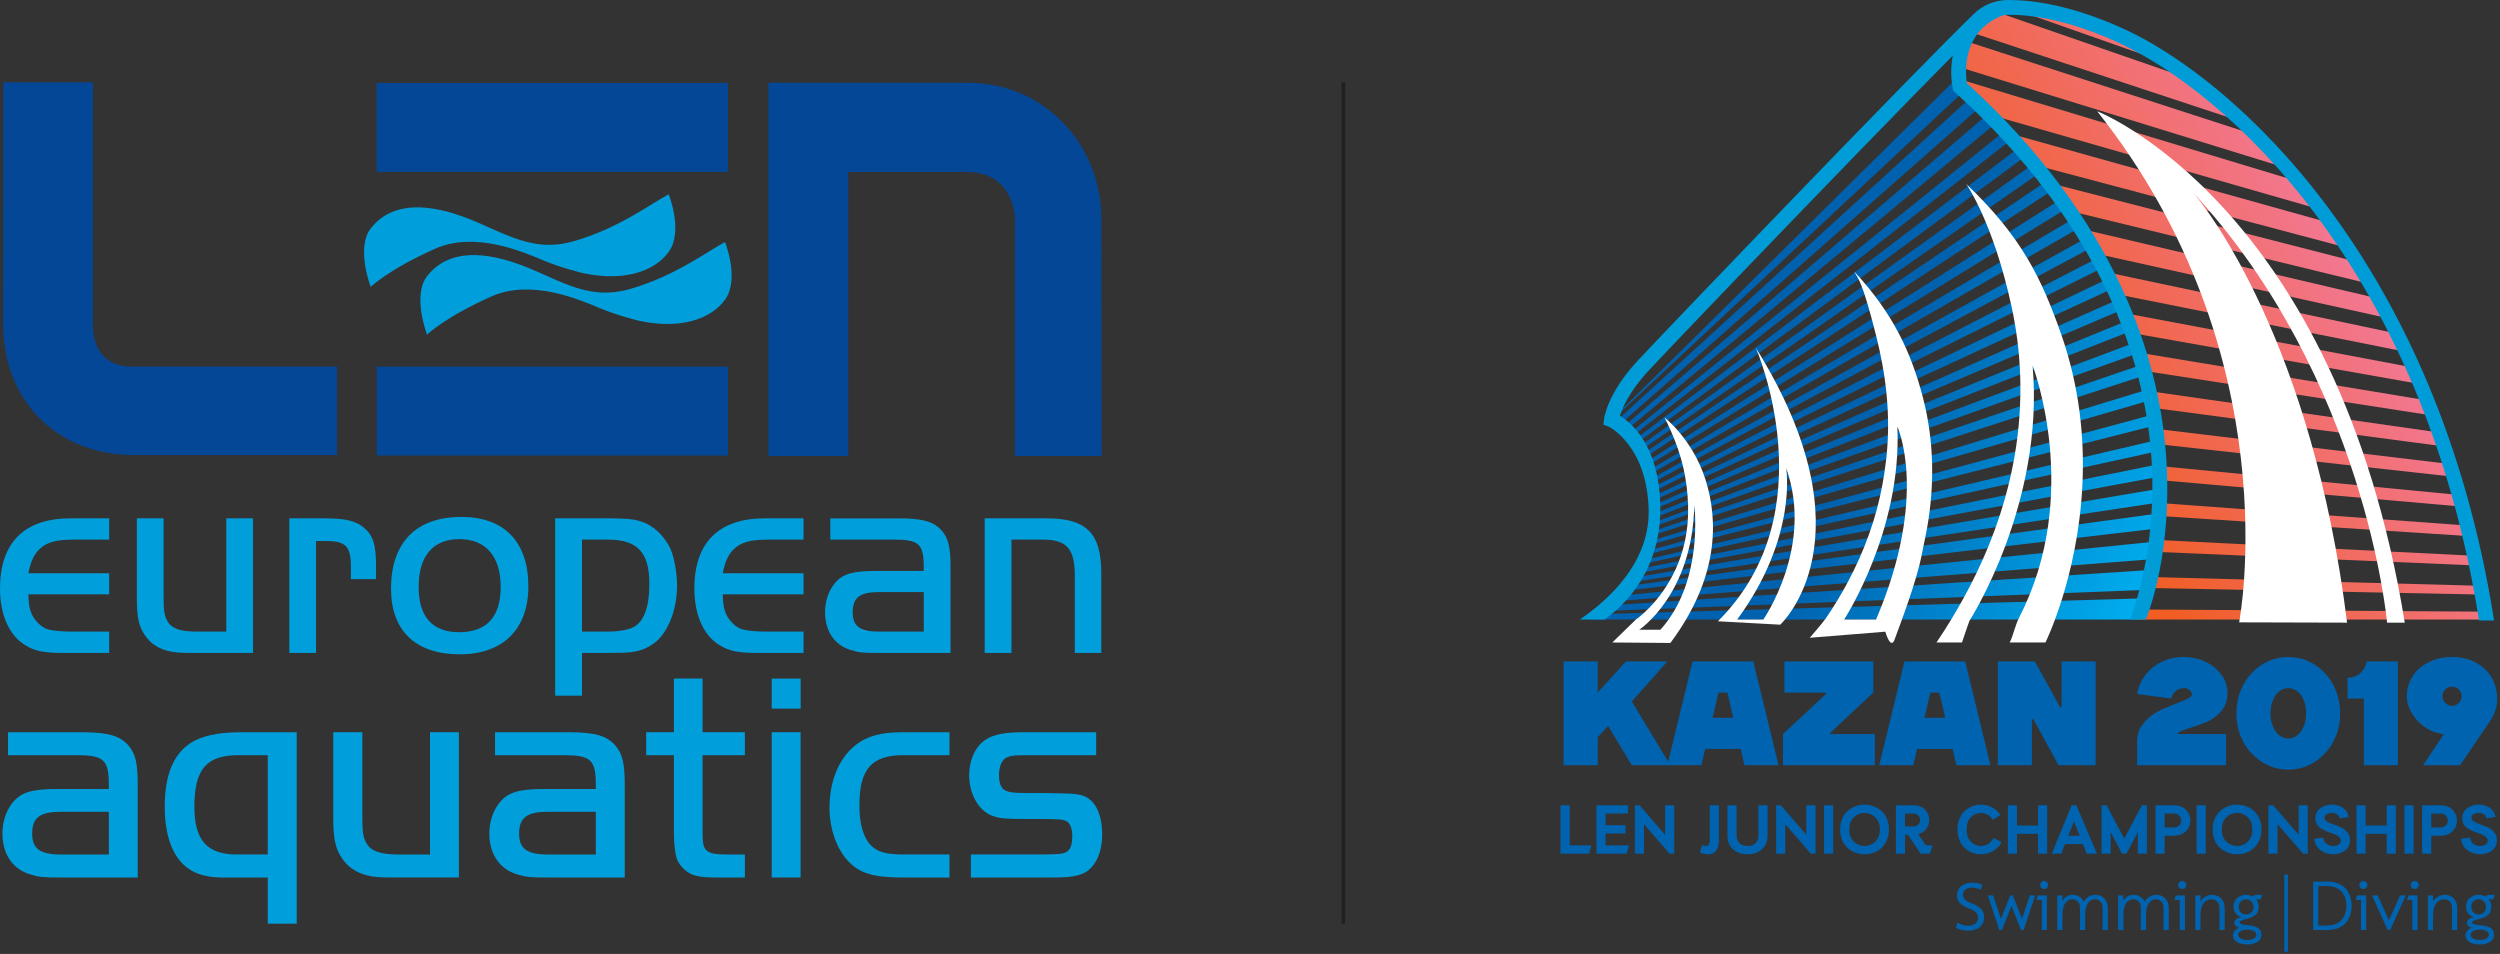 <?xml version="1.0" encoding="UTF-8"?> <svg xmlns="http://www.w3.org/2000/svg" width="684" height="261" viewBox="0 0 684 261" fill="none"><rect x="0" y="0" width="684" height="261" fill="#333333" stroke="none"/> <path d="M584.9 169.51H680.22C680.173 169.114 680.084 168.382 679.94 167.348L585.706 166.758C585.448 167.665 585.178 168.584 584.9 169.51Z" fill="url(#paint0_linear)"></path> <path d="M587.284 160.862L679.225 162.676C679.102 161.926 678.966 161.128 678.816 160.277L588 157.861C587.774 158.849 587.536 159.85 587.284 160.862Z" fill="url(#paint1_linear)"></path> <path d="M589.393 150.972L677.769 154.725C677.598 153.872 677.418 152.99 677.225 152.078L589.921 147.713C589.762 148.786 589.586 149.873 589.393 150.972" fill="url(#paint2_linear)"></path> <path d="M590.697 141.165L676.04 146.724C675.82 145.776 675.589 144.806 675.349 143.816L590.948 137.628C590.885 138.793 590.801 139.974 590.697 141.165" fill="url(#paint3_linear)"></path> <path d="M591.082 131.374L674.04 138.651C673.764 137.607 673.477 136.543 673.178 135.465L590.965 127.529C591.03 128.802 591.069 130.085 591.082 131.374" fill="url(#paint4_linear)"></path> <path d="M590.474 121.53L671.752 130.487C671.412 129.341 671.06 128.182 670.693 127.007L589.916 117.339C590.13 118.735 590.317 120.13 590.474 121.53Z" fill="url(#paint5_linear)"></path> <path d="M588.868 111.566L669.152 122.211C668.734 120.957 668.304 119.693 667.857 118.414L587.832 106.991C588.208 108.526 588.553 110.049 588.868 111.566" fill="url(#paint6_linear)"></path> <path d="M586.357 101.429L666.196 113.797C665.688 112.426 665.161 111.042 664.618 109.653L584.866 96.437C585.393 98.122 585.89 99.785 586.357 101.429" fill="url(#paint7_linear)"></path> <path d="M583.128 91.092L662.83 105.209C662.208 103.708 661.565 102.197 660.901 100.684L581.249 85.661C581.904 87.506 582.529 89.313 583.128 91.092Z" fill="url(#paint8_linear)"></path> <path d="M579.362 80.541L658.97 96.405C658.206 94.757 657.414 93.099 656.597 91.447L576.713 74.559C577.674 76.535 578.561 78.529 579.362 80.541Z" fill="url(#paint9_linear)"></path> <path d="M574.1 69.534L654.504 87.33C653.552 85.506 652.566 83.686 651.545 81.87L570.076 62.794C571.481 64.994 572.832 67.247 574.1 69.534" fill="url(#paint10_linear)"></path> <path d="M566.754 57.83L649.25 77.898C648.042 75.865 646.788 73.843 645.489 71.837L561.057 50.154C562.982 52.605 564.897 55.169 566.754 57.83Z" fill="url(#paint11_linear)"></path> <path d="M557.04 45.215L642.92 67.985C641.336 65.677 639.685 63.395 637.969 61.149L549.132 36.33C551.616 38.971 554.3 41.954 557.04 45.215Z" fill="url(#paint12_linear)"></path> <path d="M536.261 23.765C536.261 23.765 539.505 26.56 544.3 31.35L635 57.373C632.8 54.63 630.634 52.028 628.52 49.57L535.893 21.609C535.966 22.325 536.085 23.046 536.261 23.765" fill="url(#paint13_linear)"></path> <path d="M535.862 18.3L625.301 45.902C622.374 42.626 619.534 39.617 616.798 36.861L537.516 11.149C536.849 12.905 536.077 15.462 535.862 18.3Z" fill="url(#paint14_linear)"></path> <path d="M538.644 8.632L613.089 33.216C608.448 28.767 604.125 25.053 600.174 21.959L545.853 3.128C543 4.117 540.478 5.848 538.644 8.632" fill="url(#paint15_linear)"></path> <path d="M550.117 2.186L594.656 17.852C581.418 8.53 573.569 6.87 573.569 6.87C573.569 6.87 563.128 2.018 553.185 2.018C552.153 2.018 551.126 2.07 550.117 2.186" fill="url(#paint16_linear)"></path> <path d="M440.876 114.857C440.876 114.857 440.94 114.887 441.058 114.954L537.97 24.351C536.04 22.677 534.917 21.823 534.917 21.823L440.876 114.857Z" fill="url(#paint17_linear)"></path> <path d="M441.893 115.466C442.216 115.68 442.601 115.954 443.032 116.293L542.573 28.552C541.594 27.617 540.69 26.778 539.87 26.036L441.893 115.466Z" fill="url(#paint18_linear)"></path> <path d="M443.864 116.987C444.16 117.247 444.469 117.535 444.786 117.85L546.981 32.942C546.168 32.098 545.381 31.302 544.626 30.553L443.864 116.987Z" fill="url(#paint19_linear)"></path> <path d="M445.612 118.714C445.856 118.985 446.101 119.27 446.348 119.572L551.205 37.488C550.514 36.717 549.836 35.973 549.172 35.257L445.612 118.714Z" fill="url(#paint20_linear)"></path> <path d="M447.037 120.458C447.254 120.753 447.47 121.06 447.684 121.381L555.136 42.042C554.48 41.254 553.829 40.487 553.188 39.745L447.037 120.458Z" fill="url(#paint21_linear)"></path> <path d="M448.281 122.321C448.47 122.634 448.656 122.96 448.838 123.297L558.884 46.703C558.26 45.9 557.638 45.113 557.022 44.346L448.281 122.321Z" fill="url(#paint22_linear)"></path> <path d="M449.342 124.278C449.502 124.609 449.66 124.949 449.812 125.3L562.441 51.459C561.848 50.636 561.258 49.834 560.668 49.045L449.342 124.278Z" fill="url(#paint23_linear)"></path> <path d="M450.282 126.464C450.413 126.809 450.54 127.165 450.66 127.53L566.05 56.664C565.49 55.821 564.929 54.996 564.366 54.182L450.282 126.464Z" fill="url(#paint24_linear)"></path> <path d="M451.03 128.742C451.132 129.101 451.228 129.469 451.318 129.844L569.47 62.016C568.942 61.153 568.413 60.305 567.88 59.469L451.03 128.742Z" fill="url(#paint25_linear)"></path> <path d="M451.589 131.089C451.661 131.458 451.729 131.836 451.789 132.22L572.685 67.497C572.19 66.616 571.692 65.746 571.19 64.888L451.589 131.089Z" fill="url(#paint26_linear)"></path> <path d="M451.964 133.474C452.009 133.85 452.048 134.231 452.082 134.622L575.665 73.071C575.206 72.171 574.741 71.279 574.273 70.402L451.964 133.474Z" fill="url(#paint27_linear)"></path> <path d="M452.169 135.896C452.188 136.276 452.202 136.662 452.21 137.054L578.429 78.774C578.006 77.854 577.578 76.948 577.144 76.049L452.169 135.896Z" fill="url(#paint28_linear)"></path> <path d="M452.216 138.336C452.212 138.726 452.202 139.112 452.188 139.496L580.96 84.59C580.576 83.654 580.185 82.73 579.786 81.813L452.216 138.336Z" fill="url(#paint29_linear)"></path> <path d="M452.121 140.766C452.094 141.156 452.062 141.542 452.025 141.924L583.242 90.493C582.897 89.541 582.544 88.597 582.184 87.665L452.121 140.766Z" fill="url(#paint30_linear)"></path> <path d="M451.881 143.197C451.832 143.586 451.776 143.97 451.716 144.35L585.278 96.51C584.98 95.558 584.668 94.6 584.342 93.635L451.881 143.197Z" fill="url(#paint31_linear)"></path> <path d="M451.49 145.618C451.416 146.004 451.336 146.386 451.25 146.764L587.04 102.626C586.786 101.661 586.518 100.688 586.237 99.708L451.49 145.618Z" fill="url(#paint32_linear)"></path> <path d="M450.884 148.244C450.78 148.628 450.672 149.005 450.557 149.378L588.55 109.44L587.728 106.528L450.884 148.244Z" fill="url(#paint33_linear)"></path> <path d="M450.073 150.855C449.94 151.233 449.802 151.606 449.66 151.973L589.524 116.427L588.798 113.489L450.073 150.855Z" fill="url(#paint34_linear)"></path> <path d="M449.053 153.434C448.89 153.806 448.722 154.17 448.549 154.53L590.498 123.416L589.869 120.453L449.053 153.434Z" fill="url(#paint35_linear)"></path> <path d="M447.909 155.796C447.694 156.2 447.474 156.596 447.25 156.985L590.469 130.465L589.9 127.152L447.909 155.796Z" fill="url(#paint36_linear)"></path> <path d="M446.566 158.115C446.294 158.55 446.016 158.973 445.732 159.385L590.44 137.514L589.928 133.853L446.566 158.115Z" fill="url(#paint37_linear)"></path> <path d="M445.025 160.376C444.688 160.834 444.342 161.278 443.994 161.709L590.41 144.566L589.958 140.552L445.025 160.376Z" fill="url(#paint38_linear)"></path> <path d="M442.858 163.046C442.401 163.56 441.94 164.05 441.476 164.52L589.146 152.962L588.844 148.266L442.858 163.046Z" fill="url(#paint39_linear)"></path> <path d="M440.352 165.607C439.75 166.167 439.149 166.691 438.556 167.177L587.693 161.366C587.749 161.161 587.806 160.951 587.862 160.738L587.729 155.982L440.352 165.607Z" fill="url(#paint40_linear)"></path> <path d="M437.485 168.022C436.758 168.574 436.05 169.07 435.373 169.51H584.9C584.9 169.51 585.64 167.926 586.614 164.956V163.698L437.485 168.022Z" fill="url(#paint41_linear)"></path> <path d="M437.135 201.656V209.36H427.81V180.977H437.135V189.492L444.839 180.977H456.192L446.462 191.925L457.003 209.36H446.462L439.974 198.616L437.135 201.656Z" fill="#0063AF"></path> <path d="M470.179 189.492L468.557 196.385H474.234L472.611 189.492H470.179ZM477.274 209.36L476.262 204.901H466.53L465.515 209.36H456.19L463.083 180.977H479.707L486.599 209.36H477.274Z" fill="#0063AF"></path> <path d="M499.573 189.897V189.492H488.219V180.978H512.547V189.492L500.789 200.48V200.845H512.953V209.361H487.814V200.845L499.573 189.897Z" fill="#0063AF"></path> <path d="M528.156 189.492L526.533 196.385H532.211L530.588 189.492H528.156ZM535.251 209.36L534.239 204.901H524.507L523.492 209.36H514.167L521.06 180.977H537.684L544.576 209.36H535.251Z" fill="#0063AF"></path> <path d="M564.037 180.977H573.363V209.36H563.227L556.333 196.789H555.927V209.36H546.601V180.977H556.737L563.672 193.547H564.037V180.977Z" fill="#0063AF"></path> <path d="M609.04 209.36H584.711V202.874C584.711 201.251 585.075 199.872 585.845 198.736C586.576 197.602 587.509 196.628 588.604 195.818C589.699 195.006 590.915 194.318 592.212 193.79C593.511 193.263 594.727 192.776 595.821 192.331C596.916 191.926 597.848 191.519 598.619 191.155C599.348 190.79 599.713 190.384 599.713 189.896C599.713 189.735 599.673 189.572 599.552 189.371C599.429 189.167 599.268 189.004 599.065 188.843C598.861 188.68 598.66 188.559 598.416 188.438C598.173 188.316 597.929 188.276 597.685 188.276C596.673 188.276 595.861 188.559 595.253 189.087C594.645 189.614 594.239 190.303 594.037 191.114L584.711 189.896C584.913 188.559 585.359 187.303 586.049 186.086C586.737 184.87 587.629 183.775 588.725 182.842C589.82 181.91 591.076 181.179 592.536 180.611C593.956 180.044 595.537 179.76 597.281 179.76C599.105 179.76 600.768 180.044 602.268 180.571C603.768 181.139 605.025 181.87 606.12 182.802C607.175 183.734 607.985 184.748 608.593 185.924C609.161 187.1 609.445 188.276 609.445 189.492C609.445 191.074 609.161 192.371 608.553 193.386C607.945 194.439 607.175 195.331 606.241 196.02C605.309 196.75 604.255 197.318 603.16 197.764C602.065 198.21 600.971 198.575 599.957 198.899C598.944 199.223 598.011 199.507 597.24 199.791C596.469 200.075 595.943 200.44 595.659 200.844H609.04V209.36Z" fill="#0063AF"></path> <path d="M621.647 198.128C621.931 198.98 622.295 199.711 622.741 200.276C623.187 200.886 623.675 201.331 624.283 201.615C624.849 201.899 625.457 202.062 626.065 202.062C626.675 202.062 627.243 201.899 627.851 201.615C628.459 201.331 628.987 200.886 629.432 200.276C629.879 199.711 630.243 198.98 630.527 198.128C630.811 197.276 630.932 196.264 630.932 195.168C630.932 194.074 630.811 193.059 630.527 192.21C630.243 191.358 629.879 190.627 629.432 190.019C628.987 189.451 628.459 189.004 627.851 188.72C627.243 188.436 626.675 188.275 626.065 188.275C625.457 188.275 624.849 188.436 624.283 188.72C623.675 189.004 623.187 189.451 622.741 190.019C622.295 190.627 621.931 191.358 621.647 192.21C621.363 193.059 621.201 194.074 621.201 195.168C621.201 196.264 621.363 197.276 621.647 198.128ZM639.123 201.331C638.352 203.238 637.34 204.859 636.041 206.198C634.744 207.576 633.243 208.63 631.54 209.44C629.796 210.212 627.972 210.576 626.065 210.576C624.161 210.576 622.337 210.212 620.633 209.44C618.891 208.63 617.389 207.576 616.092 206.198C614.793 204.859 613.781 203.238 613.009 201.331C612.239 199.467 611.875 197.399 611.875 195.168C611.875 192.938 612.239 190.911 613.009 189.004C613.781 187.1 614.793 185.478 616.092 184.099C617.389 182.762 618.891 181.666 620.633 180.895C622.337 180.126 624.161 179.76 626.065 179.76C627.972 179.76 629.796 180.126 631.54 180.895C633.243 181.666 634.744 182.762 636.041 184.099C637.34 185.478 638.352 187.1 639.123 189.004C639.893 190.911 640.259 192.938 640.259 195.168C640.259 197.399 639.893 199.467 639.123 201.331Z" fill="#0063AF"></path> <path d="M656.069 209.36H646.742V191.114H642.282V185.438C643.702 185.438 644.918 184.991 645.85 184.099C646.782 183.247 647.35 182.194 647.553 180.978H656.069V209.36Z" fill="#0063AF"></path> <path d="M669.041 192.33C669.569 192.858 670.177 193.141 670.865 193.141C671.556 193.141 672.204 192.858 672.732 192.33C673.259 191.802 673.501 191.194 673.501 190.506C673.501 189.815 673.259 189.167 672.732 188.639C672.204 188.113 671.556 187.869 670.865 187.869C670.177 187.869 669.569 188.113 669.041 188.639C668.513 189.167 668.231 189.815 668.231 190.506C668.231 191.194 668.513 191.802 669.041 192.33ZM668.636 200.845C667.297 200.723 666.041 200.358 664.824 199.75C663.608 199.142 662.553 198.371 661.621 197.399C660.688 196.466 659.917 195.37 659.349 194.194C658.783 193.019 658.499 191.762 658.499 190.506C658.499 189.046 658.783 187.667 659.392 186.329C659.959 185.031 660.769 183.897 661.864 182.922C662.959 181.95 664.256 181.179 665.797 180.611C667.297 180.043 669.001 179.759 670.865 179.759C672.732 179.759 674.435 180.043 675.975 180.611C677.475 181.219 678.773 182.03 679.868 183.045C680.961 184.058 681.773 185.274 682.381 186.693C682.949 188.113 683.233 189.654 683.233 191.315C683.233 192.086 683.152 192.817 682.989 193.466C682.828 194.154 682.625 194.722 682.421 195.209C682.18 195.777 681.896 196.303 681.612 196.79L673.096 209.359H662.959L668.636 200.845Z" fill="#0063AF"></path> <path d="M657.945 170.357C639.384 55.979 573.782 30.433 573.782 30.433C626.86 97.269 612.628 170.273 612.628 170.273L642.158 170.357C632.704 94.071 603.949 57.068 599.88 52.533C599.726 52.368 599.578 52.201 599.424 52.036C599.424 52.036 599.585 52.205 599.88 52.533C647.152 103.512 653.102 170.357 653.102 170.357H657.945Z" fill="white"></path> <path d="M563.842 91.167C558.605 76.351 553.174 64.776 537.965 50.339C537.965 50.339 545.35 60.737 550.377 83.94C552.89 95.541 553.873 109.415 551.166 124.931C549.193 136.247 545.257 148.437 538.519 161.257C536.574 164.959 534.395 168.715 531.963 172.515C531.267 173.601 530.553 174.691 529.817 175.783H536.802C537.825 172.639 538.839 169.853 538.839 169.853C538.839 169.853 559.465 137.885 556.113 99.988C556.113 99.988 569.777 135.223 552.503 168.823C551.254 171.255 550.806 174.013 549.847 175.783H559.637C559.637 175.783 568.487 157.931 569.734 132.859C570.357 120.323 569.078 105.983 563.842 91.167Z" fill="white"></path> <path d="M513.286 169.51H504.551C504.551 169.51 520.414 145.305 519.118 116.746C519.118 116.746 527.853 135.394 513.286 169.51ZM526.186 109.066C523.011 96.701 518.03 85.765 507.306 74.282C508.313 76.231 509.398 76.361 513.274 91.706C515.901 102.101 517.483 113.534 516.035 125.915C515.778 128.111 515.447 130.322 515.038 132.553C513.391 141.538 510.241 150.525 505.475 159.422C503.71 162.714 501.749 165.947 499.599 169.106C498.387 170.815 495.142 174.494 495.142 174.494L515.821 172.831C515.821 172.831 517.279 177.926 518.345 175.01C519.763 171.121 524.422 159.071 525.826 151.566C526.305 149.015 526.927 146.421 527.379 143.727C529.197 132.89 529.269 121.073 526.186 109.066Z" fill="white"></path> <path d="M482.435 169.51H475.292C491.919 146.866 488.696 128.09 488.696 128.09C496.397 149.574 482.435 169.51 482.435 169.51ZM480.383 95.154C480.383 95.154 500.172 140.09 470.009 169.981L487.071 170.913C487.071 170.913 512.897 147.349 480.383 95.154" fill="white"></path> <path d="M429.453 231.291H435.432L434.769 233.562H426.956V220.318H429.453V231.291Z" fill="#0063AF"></path> <path d="M439.295 225.767H444.745V228.037H439.295V231.292H445.71L445.029 233.562H436.798V220.317H445.407V222.588H439.295V225.767Z" fill="#0063AF"></path> <path d="M448.589 220.317L455.571 228.397V220.317H458.068V233.562H456.783L449.8 225.483V233.562H447.303V220.317H448.589Z" fill="#0063AF"></path> <path d="M470.28 220.317V229.892C470.28 232.452 469.29 233.733 467.309 233.733C466.602 233.733 465.87 233.568 465.114 233.24L465.644 231.234C466.048 231.386 466.388 231.461 466.666 231.461C467.41 231.461 467.782 230.938 467.782 229.892V220.317H470.28Z" fill="#0063AF"></path> <path d="M483.603 228.548C483.603 230.2 483.088 231.477 482.061 232.38C481.032 233.281 479.717 233.733 478.116 233.733C476.515 233.733 475.199 233.281 474.171 232.38C473.143 231.477 472.629 230.2 472.629 228.548V220.317H475.127V228.529C475.127 229.474 475.395 230.2 475.931 230.705C476.465 231.209 477.195 231.462 478.116 231.462C479.036 231.462 479.765 231.209 480.3 230.705C480.837 230.2 481.105 229.474 481.105 228.529V220.317H483.603V228.548Z" fill="#0063AF"></path> <path d="M487.24 220.317L494.222 228.397V220.317H496.719V233.562H495.434L488.451 225.483V233.562H485.954V220.317H487.24Z" fill="#0063AF"></path> <path d="M501.569 233.562H499.072V220.317H501.569V233.562Z" fill="#0063AF"></path> <path d="M507.208 230.27C508.041 231.065 509.019 231.462 510.141 231.462C511.264 231.462 512.241 231.065 513.073 230.27C513.905 229.474 514.323 228.365 514.323 226.94C514.323 225.514 513.905 224.405 513.073 223.61C512.241 222.814 511.264 222.417 510.141 222.417C509.019 222.417 508.041 222.814 507.208 223.61C506.376 224.405 505.959 225.514 505.959 226.94C505.959 228.365 506.376 229.474 507.208 230.27ZM515.827 230.696C515.165 231.748 514.339 232.518 513.348 233.004C512.357 233.489 511.289 233.733 510.141 233.733C509.284 233.733 508.463 233.586 507.681 233.298C506.9 233.008 506.189 232.59 505.553 232.048C504.916 231.506 504.408 230.794 504.029 229.909C503.651 229.026 503.461 228.037 503.461 226.94C503.461 225.854 503.651 224.87 504.029 223.988C504.408 223.105 504.916 222.389 505.553 221.841C506.189 221.292 506.9 220.872 507.681 220.582C508.463 220.293 509.284 220.146 510.141 220.146C510.987 220.146 511.803 220.293 512.592 220.582C513.38 220.872 514.092 221.292 514.731 221.841C515.367 222.389 515.875 223.105 516.252 223.988C516.631 224.87 516.82 225.854 516.82 226.94C516.82 228.39 516.489 229.642 515.827 230.696Z" fill="#0063AF"></path> <path d="M521.215 226.107H523.465C524.06 226.107 524.52 225.93 524.848 225.578C525.176 225.225 525.34 224.814 525.34 224.347C525.34 223.881 525.176 223.47 524.848 223.118C524.52 222.763 524.06 222.587 523.465 222.587H521.215V226.107ZM525.472 233.562L522.028 228.377H521.215V233.562H518.717V220.317H523.448C524.835 220.317 525.913 220.718 526.684 221.519C527.453 222.319 527.837 223.262 527.837 224.347C527.837 225.23 527.576 226.034 527.052 226.759C526.528 227.485 525.788 227.969 524.829 228.207L526.929 231.291H528.707L528.045 233.562H525.472Z" fill="#0063AF"></path> <path d="M547.634 230.364C547.092 231.448 546.31 232.281 545.287 232.861C544.267 233.443 543.168 233.732 541.995 233.732C541.175 233.732 540.384 233.587 539.62 233.297C538.858 233.007 538.174 232.588 537.567 232.039C536.963 231.491 536.478 230.775 536.111 229.892C535.746 229.008 535.562 228.024 535.562 226.94C535.562 225.855 535.746 224.871 536.111 223.988C536.478 223.105 536.963 222.389 537.567 221.84C538.174 221.291 538.858 220.872 539.62 220.583C540.384 220.292 541.175 220.147 541.995 220.147C543.067 220.147 544.08 220.392 545.032 220.885C545.984 221.377 546.751 222.083 547.331 223.004L545.212 224.347C544.859 223.717 544.395 223.237 543.822 222.909C543.247 222.581 542.632 222.417 541.976 222.417C540.918 222.417 539.999 222.815 539.223 223.611C538.447 224.404 538.059 225.513 538.059 226.94C538.059 228.365 538.447 229.475 539.223 230.271C539.999 231.064 540.918 231.461 541.976 231.461C542.695 231.461 543.36 231.273 543.972 230.893C544.584 230.515 545.054 229.967 545.383 229.248L547.634 230.364Z" fill="#0063AF"></path> <path d="M551.839 225.862H557.61V220.318H560.107V233.562H557.61V228.132H551.839V233.562H549.342V220.318H551.839V225.862Z" fill="#0063AF"></path> <path d="M565.884 228.681H569.006L567.436 224.707L565.884 228.681ZM569.876 230.931H564.994L563.972 233.562H561.361L566.793 220.318H568.078L573.737 233.562H570.916L569.876 230.931Z" fill="#0063AF"></path> <path d="M576.351 220.317L581.195 229.437L586.039 220.317H587.401V233.562H584.903V227.696L581.801 233.562H580.59L577.487 227.696V233.562H574.99V220.317H576.351Z" fill="#0063AF"></path> <path d="M592.25 226.391H594.728C595.372 226.391 595.876 226.201 596.242 225.823C596.608 225.445 596.791 224.997 596.791 224.479C596.791 223.975 596.608 223.533 596.242 223.155C595.876 222.777 595.372 222.587 594.728 222.587H592.25V226.391ZM592.25 228.661V233.562H589.752V220.317H594.728C596.154 220.317 597.271 220.73 598.078 221.557C598.886 222.382 599.288 223.358 599.288 224.479C599.288 225.602 598.886 226.581 598.078 227.413C597.271 228.246 596.154 228.661 594.728 228.661H592.25Z" fill="#0063AF"></path> <path d="M603.493 233.562H600.996V220.317H603.493V233.562Z" fill="#0063AF"></path> <path d="M609.132 230.27C609.966 231.065 610.943 231.462 612.066 231.462C613.188 231.462 614.166 231.065 614.998 230.27C615.83 229.474 616.247 228.365 616.247 226.94C616.247 225.514 615.83 224.405 614.998 223.61C614.166 222.814 613.188 222.417 612.066 222.417C610.943 222.417 609.966 222.814 609.132 223.61C608.3 224.405 607.883 225.514 607.883 226.94C607.883 228.365 608.3 229.474 609.132 230.27ZM617.751 230.696C617.09 231.748 616.263 232.518 615.272 233.004C614.282 233.489 613.214 233.733 612.066 233.733C611.208 233.733 610.387 233.586 609.606 233.298C608.824 233.008 608.114 232.59 607.478 232.048C606.84 231.506 606.332 230.794 605.954 229.909C605.575 229.026 605.386 228.037 605.386 226.94C605.386 225.854 605.575 224.87 605.954 223.988C606.332 223.105 606.84 222.389 607.478 221.841C608.114 221.292 608.824 220.872 609.606 220.582C610.387 220.293 611.208 220.146 612.066 220.146C612.911 220.146 613.727 220.293 614.516 220.582C615.304 220.872 616.016 221.292 616.655 221.841C617.291 222.389 617.799 223.105 618.176 223.988C618.555 224.87 618.744 225.854 618.744 226.94C618.744 228.39 618.414 229.642 617.751 230.696Z" fill="#0063AF"></path> <path d="M621.928 220.317L628.909 228.397V220.317H631.407V233.562H630.121L623.139 225.483V233.562H620.641V220.317H621.928Z" fill="#0063AF"></path> <path d="M635.688 229.153C635.714 229.898 635.994 230.468 636.531 230.865C637.066 231.262 637.682 231.461 638.376 231.461C638.942 231.461 639.432 231.333 639.842 231.073C640.252 230.816 640.456 230.465 640.456 230.024C640.456 229.621 640.283 229.264 639.936 228.956C639.59 228.645 639.16 228.405 638.65 228.236C638.139 228.066 637.58 227.86 636.975 227.621C636.37 227.381 635.812 227.128 635.3 226.864C634.79 226.6 634.362 226.212 634.014 225.7C633.667 225.189 633.494 224.586 633.494 223.894C633.494 222.721 633.94 221.802 634.836 221.14C635.732 220.478 636.792 220.146 638.015 220.146C639.176 220.146 640.192 220.446 641.062 221.046C641.932 221.645 642.438 222.474 642.575 223.533L640.098 223.894C640.059 223.426 639.827 223.065 639.396 222.805C638.968 222.546 638.476 222.417 637.922 222.417C637.391 222.417 636.938 222.53 636.559 222.758C636.18 222.985 635.992 223.306 635.992 223.724C635.992 224.126 636.231 224.477 636.711 224.773C637.19 225.069 637.771 225.332 638.451 225.558C639.132 225.786 639.814 226.05 640.494 226.353C641.175 226.656 641.756 227.104 642.235 227.696C642.715 228.29 642.954 229.009 642.954 229.853C642.954 231.077 642.51 232.029 641.62 232.71C640.731 233.392 639.656 233.733 638.394 233.733C637.07 233.733 635.899 233.357 634.884 232.606C633.87 231.856 633.304 230.818 633.191 229.494L635.688 229.153Z" fill="#0063AF"></path> <path d="M647.234 225.862H653.005V220.318H655.502V233.562H653.005V228.132H647.234V233.562H644.737V220.318H647.234V225.862Z" fill="#0063AF"></path> <path d="M660.352 233.562H657.854V220.317H660.352V233.562Z" fill="#0063AF"></path> <path d="M665.196 226.391H667.675C668.319 226.391 668.823 226.201 669.188 225.823C669.555 225.445 669.738 224.997 669.738 224.479C669.738 223.975 669.555 223.533 669.188 223.155C668.823 222.777 668.319 222.587 667.675 222.587H665.196V226.391ZM665.196 228.661V233.562H662.699V220.317H667.675C669.1 220.317 670.218 220.73 671.024 221.557C671.832 222.382 672.235 223.358 672.235 224.479C672.235 225.602 671.832 226.581 671.024 227.413C670.218 228.246 669.1 228.661 667.675 228.661H665.196Z" fill="#0063AF"></path> <path d="M675.872 229.153C675.899 229.898 676.177 230.468 676.715 230.865C677.249 231.262 677.865 231.461 678.56 231.461C679.127 231.461 679.616 231.333 680.025 231.073C680.436 230.816 680.64 230.465 680.64 230.024C680.64 229.621 680.467 229.264 680.12 228.956C679.773 228.645 679.344 228.405 678.833 228.236C678.323 228.066 677.764 227.86 677.159 227.621C676.553 227.381 675.996 227.128 675.484 226.864C674.973 226.6 674.545 226.212 674.197 225.7C673.851 225.189 673.677 224.586 673.677 223.894C673.677 222.721 674.124 221.802 675.02 221.14C675.916 220.478 676.976 220.146 678.199 220.146C679.36 220.146 680.376 220.446 681.245 221.046C682.116 221.645 682.621 222.474 682.76 223.533L680.281 223.894C680.243 223.426 680.011 223.065 679.58 222.805C679.152 222.546 678.66 222.417 678.105 222.417C677.575 222.417 677.121 222.53 676.743 222.758C676.364 222.985 676.176 223.306 676.176 223.724C676.176 224.126 676.415 224.477 676.895 224.773C677.373 225.069 677.955 225.332 678.635 225.558C679.316 225.786 679.997 226.05 680.677 226.353C681.359 226.656 681.94 227.104 682.419 227.696C682.899 228.29 683.137 229.009 683.137 229.853C683.137 231.077 682.693 232.029 681.804 232.71C680.915 233.392 679.84 233.733 678.577 233.733C677.253 233.733 676.083 233.357 675.068 232.606C674.053 231.856 673.488 230.818 673.375 229.494L675.872 229.153Z" fill="#0063AF"></path> <path d="M535.561 252.445C536.3 252.898 537.377 253.277 538.513 253.277C540.197 253.277 541.181 252.388 541.181 251.101C541.181 249.909 540.5 249.228 538.777 248.566C536.697 247.828 535.41 246.75 535.41 244.952C535.41 242.966 537.056 241.489 539.534 241.489C540.84 241.489 541.786 241.793 542.354 242.114L541.9 243.457C541.482 243.23 540.632 242.852 539.478 242.852C537.737 242.852 537.076 243.893 537.076 244.762C537.076 245.954 537.85 246.541 539.61 247.222C541.766 248.054 542.865 249.096 542.865 250.969C542.865 252.937 541.408 254.64 538.4 254.64C537.169 254.64 535.825 254.28 535.145 253.825L535.561 252.445Z" fill="#0063AF"></path> <path d="M550.334 247.828L547.724 254.45H547.005L543.862 244.989H545.34L547.458 251.385L549.993 244.989H550.694L553.229 251.385L555.349 244.989H556.824L553.684 254.45H552.965L550.334 247.828Z" fill="#0063AF"></path> <path d="M558.502 241.356C558.717 241.143 558.974 241.035 559.278 241.035C559.581 241.035 559.84 241.143 560.054 241.356C560.268 241.571 560.376 241.83 560.376 242.132C560.376 242.436 560.268 242.694 560.054 242.908C559.84 243.123 559.581 243.23 559.278 243.23C558.974 243.23 558.717 243.123 558.502 242.908C558.288 242.694 558.181 242.436 558.181 242.132C558.181 241.83 558.288 241.571 558.502 241.356V241.356ZM557.537 244.99H560.034V254.45H558.616V246.219H557.158L557.537 244.99Z" fill="#0063AF"></path> <path d="M568.888 245.321C569.429 245.655 569.84 246.119 570.117 246.712C570.47 246.093 570.937 245.624 571.518 245.301C572.097 244.98 572.709 244.82 573.353 244.82C574.273 244.82 575.062 245.141 575.718 245.785C576.373 246.428 576.701 247.317 576.701 248.453V254.451H575.282V248.453C575.282 247.62 575.076 247.012 574.658 246.627C574.242 246.241 573.744 246.049 573.164 246.049C572.344 246.049 571.693 246.421 571.214 247.165C570.736 247.909 570.496 249.008 570.496 250.459V254.451H569.077V248.453C569.077 247.62 568.868 247.012 568.453 246.627C568.036 246.241 567.537 246.049 566.958 246.049C566.137 246.049 565.488 246.421 565.009 247.165C564.529 247.909 564.29 249.008 564.29 250.459V254.451H562.87V244.989H564.29V246.315H564.404C565.033 245.317 565.936 244.82 567.109 244.82C567.752 244.82 568.345 244.987 568.888 245.321Z" fill="#0063AF"></path> <path d="M585.55 245.321C586.092 245.655 586.502 246.119 586.78 246.712C587.133 246.093 587.6 245.624 588.181 245.301C588.76 244.98 589.372 244.82 590.016 244.82C590.936 244.82 591.725 245.141 592.381 245.785C593.036 246.428 593.364 247.317 593.364 248.453V254.451H591.945V248.453C591.945 247.62 591.737 247.012 591.321 246.627C590.905 246.241 590.406 246.049 589.826 246.049C589.006 246.049 588.356 246.421 587.877 247.165C587.398 247.909 587.158 249.008 587.158 250.459V254.451H585.74V248.453C585.74 247.62 585.53 247.012 585.116 246.627C584.698 246.241 584.2 246.049 583.621 246.049C582.8 246.049 582.15 246.421 581.672 247.165C581.192 247.909 580.953 249.008 580.953 250.459V254.451H579.533V244.989H580.953V246.315H581.066C581.696 245.317 582.598 244.82 583.772 244.82C584.414 244.82 585.008 244.987 585.55 245.321Z" fill="#0063AF"></path> <path d="M596.271 241.356C596.485 241.143 596.743 241.035 597.047 241.035C597.349 241.035 597.608 241.143 597.823 241.356C598.036 241.571 598.144 241.83 598.144 242.132C598.144 242.436 598.036 242.694 597.823 242.908C597.608 243.123 597.349 243.23 597.047 243.23C596.743 243.23 596.485 243.123 596.271 242.908C596.056 242.694 595.949 242.436 595.949 242.132C595.949 241.83 596.056 241.571 596.271 241.356V241.356ZM595.305 244.99H597.803V254.45H596.384V246.219H594.927L595.305 244.99Z" fill="#0063AF"></path> <path d="M602.171 246.484C602.511 245.967 602.957 245.561 603.505 245.264C604.054 244.967 604.631 244.82 605.237 244.82C606.195 244.82 607.006 245.135 607.667 245.765C608.33 246.397 608.661 247.291 608.661 248.453V254.451H607.242V248.453C607.242 247.62 607.029 247.012 606.598 246.625C606.17 246.241 605.641 246.049 605.01 246.049C604.139 246.049 603.429 246.421 602.881 247.165C602.331 247.909 602.058 249.032 602.058 250.533V254.451H600.639V244.989H602.058V246.484H602.171Z" fill="#0063AF"></path> <path d="M613.113 249.663C613.51 250.029 613.98 250.211 614.524 250.211C615.065 250.211 615.538 250.029 615.942 249.663C616.346 249.298 616.548 248.786 616.548 248.131C616.548 247.474 616.346 246.963 615.942 246.598C615.538 246.233 615.065 246.049 614.524 246.049C613.98 246.049 613.51 246.233 613.113 246.598C612.716 246.963 612.518 247.474 612.518 248.131C612.518 248.786 612.716 249.298 613.113 249.663ZM613.094 256.797C613.581 257.049 614.164 257.174 614.845 257.174C615.513 257.174 616.093 257.049 616.585 256.797C617.078 256.543 617.322 256.197 617.322 255.755C617.322 255.314 617.078 254.967 616.585 254.714C616.093 254.463 615.513 254.337 614.845 254.337C614.164 254.337 613.581 254.463 613.094 254.714C612.609 254.967 612.365 255.314 612.365 255.755C612.365 256.197 612.609 256.543 613.094 256.797V256.797ZM611.354 254.751C611.638 254.374 612.064 254.071 612.632 253.845C611.749 253.581 611.308 253.133 611.308 252.501C611.308 251.731 611.944 251.214 613.217 250.95C612.485 250.71 611.946 250.331 611.6 249.814C611.252 249.298 611.08 248.73 611.08 248.111C611.08 247.078 611.42 246.27 612.101 245.69C612.782 245.109 613.589 244.819 614.524 244.819C615.141 244.819 615.728 244.958 616.282 245.235L617.172 244.819H618.932L618.553 246.049H617.285C617.752 246.617 617.985 247.31 617.985 248.131C617.985 249.025 617.714 249.733 617.172 250.249C616.63 250.766 615.834 251.151 614.788 251.403C614.233 251.529 613.798 251.655 613.482 251.782C613.166 251.909 612.962 252.015 612.866 252.103C612.773 252.191 612.725 252.287 612.725 252.387C612.725 252.766 613.464 253.013 614.94 253.126C616.189 253.214 617.134 253.463 617.777 253.873C618.42 254.283 618.742 254.911 618.742 255.755C618.742 256.601 618.38 257.253 617.654 257.714C616.929 258.174 615.986 258.405 614.825 258.405C613.565 258.405 612.598 258.162 611.93 257.677C611.262 257.191 610.928 256.607 610.928 255.925C610.928 255.522 611.07 255.131 611.354 254.751" fill="#0063AF"></path> <path d="M636.677 253.218C637.61 253.218 638.43 253.067 639.137 252.765C639.843 252.462 640.398 252.049 640.802 251.525C641.205 251.002 641.505 250.431 641.701 249.813C641.895 249.194 641.994 248.533 641.994 247.826C641.994 247.121 641.895 246.458 641.701 245.839C641.505 245.222 641.205 244.65 640.802 244.127C640.398 243.603 639.843 243.19 639.137 242.887C638.43 242.585 637.61 242.434 636.677 242.434H634.293V253.218H636.677ZM636.771 241.203C637.931 241.203 638.95 241.39 639.827 241.762C640.705 242.134 641.398 242.638 641.909 243.275C642.421 243.913 642.798 244.617 643.043 245.386C643.29 246.154 643.413 246.969 643.413 247.826C643.413 248.685 643.29 249.498 643.043 250.267C642.798 251.037 642.421 251.741 641.909 252.377C641.398 253.014 640.705 253.519 639.827 253.89C638.95 254.262 637.931 254.449 636.771 254.449H632.874V241.203H636.771Z" fill="#0063AF"></path> <path d="M645.849 241.355C646.063 241.142 646.321 241.034 646.625 241.034C646.927 241.034 647.186 241.142 647.401 241.355C647.614 241.57 647.722 241.828 647.722 242.131C647.722 242.435 647.614 242.692 647.401 242.907C647.186 243.122 646.927 243.228 646.625 243.228C646.321 243.228 646.063 243.122 645.849 242.907C645.634 242.692 645.527 242.435 645.527 242.131C645.527 241.828 645.634 241.57 645.849 241.355V241.355ZM644.883 244.988H647.381V254.448H645.962V246.218H644.505L644.883 244.988Z" fill="#0063AF"></path> <path d="M650.539 244.988L653.604 251.781L656.669 244.988H658.221L653.945 254.449H653.263L648.987 244.988H650.539Z" fill="#0063AF"></path> <path d="M659.901 241.355C660.115 241.142 660.373 241.034 660.677 241.034C660.979 241.034 661.238 241.142 661.453 241.355C661.666 241.57 661.774 241.828 661.774 242.131C661.774 242.435 661.666 242.692 661.453 242.907C661.238 243.122 660.979 243.228 660.677 243.228C660.373 243.228 660.115 243.122 659.901 242.907C659.686 242.692 659.579 242.435 659.579 242.131C659.579 241.828 659.686 241.57 659.901 241.355V241.355ZM658.935 244.988H661.433V254.448H660.014V246.218H658.557L658.935 244.988Z" fill="#0063AF"></path> <path d="M665.802 246.483C666.142 245.965 666.587 245.56 667.135 245.263C667.684 244.965 668.262 244.819 668.867 244.819C669.826 244.819 670.636 245.133 671.298 245.764C671.96 246.396 672.291 247.289 672.291 248.452V254.449H670.872V248.452C670.872 247.619 670.659 247.011 670.228 246.624C669.8 246.24 669.271 246.048 668.64 246.048C667.77 246.048 667.059 246.42 666.511 247.164C665.962 247.908 665.688 249.031 665.688 250.532V254.449H664.27V244.988H665.688V246.483H665.802Z" fill="#0063AF"></path> <path d="M676.742 249.662C677.139 250.027 677.609 250.21 678.153 250.21C678.694 250.21 679.167 250.027 679.571 249.662C679.975 249.297 680.177 248.785 680.177 248.13C680.177 247.473 679.975 246.962 679.571 246.597C679.167 246.231 678.694 246.047 678.153 246.047C677.609 246.047 677.139 246.231 676.742 246.597C676.345 246.962 676.147 247.473 676.147 248.13C676.147 248.785 676.345 249.297 676.742 249.662ZM676.723 256.795C677.21 257.047 677.793 257.174 678.474 257.174C679.142 257.174 679.722 257.047 680.214 256.795C680.707 256.542 680.951 256.195 680.951 255.754C680.951 255.313 680.707 254.966 680.214 254.713C679.722 254.462 679.142 254.335 678.474 254.335C677.793 254.335 677.21 254.462 676.723 254.713C676.238 254.966 675.994 255.313 675.994 255.754C675.994 256.195 676.238 256.542 676.723 256.795V256.795ZM674.983 254.751C675.267 254.373 675.693 254.07 676.261 253.843C675.378 253.579 674.937 253.131 674.937 252.499C674.937 251.73 675.573 251.213 676.846 250.949C676.114 250.709 675.575 250.33 675.229 249.813C674.881 249.297 674.709 248.729 674.709 248.11C674.709 247.077 675.049 246.269 675.73 245.689C676.411 245.107 677.218 244.818 678.153 244.818C678.77 244.818 679.357 244.957 679.911 245.234L680.801 244.818H682.561L682.182 246.047H680.914C681.381 246.615 681.614 247.309 681.614 248.13C681.614 249.023 681.343 249.731 680.801 250.247C680.259 250.765 679.463 251.15 678.417 251.402C677.862 251.527 677.427 251.654 677.111 251.781C676.795 251.907 676.591 252.014 676.495 252.102C676.402 252.19 676.354 252.286 676.354 252.386C676.354 252.765 677.093 253.011 678.569 253.125C679.818 253.213 680.763 253.462 681.406 253.871C682.049 254.282 682.371 254.91 682.371 255.754C682.371 256.599 682.009 257.251 681.283 257.713C680.558 258.173 679.615 258.403 678.454 258.403C677.194 258.403 676.229 258.161 675.559 257.675C674.891 257.19 674.557 256.606 674.557 255.923C674.557 255.521 674.699 255.13 674.983 254.751" fill="#0063AF"></path> <path d="M454.28 172.303H448.478C448.478 172.303 463.045 162.764 463.561 138.272C463.561 138.272 466.268 159.025 454.28 172.303ZM466.654 131.324C463.156 120.176 455.408 114.227 455.408 114.227C460.249 123.756 461.629 131.161 461.858 138.212C462.085 145.263 460.576 151.091 458.46 155.728C454.229 165 447.577 169.509 447.577 169.509L441.133 175.783L457.016 175.911C463.669 166.996 466.954 158.636 468.138 151.111C469.321 143.587 468.404 136.899 466.654 131.324Z" fill="white"></path> <path d="M438.998 169.51H432.265C436.744 166.342 451.649 155.794 451.066 139.096C450.465 121.816 440.27 116.786 440.177 116.751L438.68 116.199L438.869 114.615C438.904 114.337 439.782 107.668 447.897 98.877C455.485 90.657 524.454 18.838 540.077 3.76C542.556 1.369 545.812 0.034 549.248 0.001C555.712 -0.038 566.433 1.246 580.924 7.833C611.326 21.651 667 71.745 682.372 169.754L678.265 169.757C663.158 73.448 608.918 24.994 579.252 11.51C565.437 5.229 555.385 3.98 549.286 4.04C546.888 4.062 544.613 4.995 542.881 6.668C527.292 21.712 458.441 93.409 450.865 101.617C445.749 107.158 443.866 111.663 443.209 113.789C446.518 115.79 453.69 121.909 454.236 137.558C454.888 156.224 444.014 165.965 438.998 169.51Z" fill="#009CD7"></path> <path d="M587.075 169.51H582.745C582.822 169.328 590.678 150.39 588.519 123.775C586.529 99.222 575.61 62.2 534.905 25.259L534.421 24.82L534.285 24.18C532.971 17.935 533.947 4.896 547.055 0.247L548.405 4.055C536.699 8.204 537.698 19.884 538.13 22.734C579.485 60.491 590.563 98.443 592.563 123.676C594.747 151.226 587.403 168.744 587.075 169.51Z" fill="#009CD7"></path> <path d="M25.419 88.516V22.518H0.907C0.907 22.518 0.835 85.722 0.835 88.435C0.835 109.502 15.36 124.504 36.675 124.504H92.212V100.308H36.148C24.452 100.308 25.419 88.516 25.419 88.516Z" fill="#034796"></path> <path d="M103.073 124.637H199.193V100.306H103.073V124.637Z" fill="#034796"></path> <path d="M301.351 60.043C301.351 39.69 285.965 22.662 264.774 22.662H210.237V124.779H232.065V47.05H264.406C277.649 47.05 277.682 59.799 277.682 59.799L277.677 124.779H301.413C301.351 63.053 301.351 62.474 301.351 60.043Z" fill="#034796"></path> <path d="M148.407 71.139C153.767 73.397 159.553 74.737 159.553 74.737C170.555 77.063 178.969 74.393 182.959 68.917C187.027 63.343 182.959 53.159 182.959 53.159C178.547 55.413 169.325 62.515 156.806 66.043C144.297 69.579 136.338 62.295 124.513 58.539C112.678 54.796 105.527 57.217 101.421 62.515C97.325 67.823 101.421 78.5 101.421 78.5C101.421 78.5 106.255 73.747 119.09 68.037C129.819 63.261 142.783 68.76 148.407 71.139Z" fill="#009FDB"></path> <path d="M163.823 84.191C169.179 86.45 174.965 87.79 174.965 87.79C185.986 90.121 194.394 87.461 198.366 81.985C202.439 76.414 198.366 66.226 198.366 66.226C193.959 68.475 184.737 75.582 172.217 79.114C159.717 82.646 151.745 75.362 139.919 71.605C128.094 67.853 120.943 70.274 116.838 75.582C112.746 80.889 116.838 91.557 116.838 91.557C116.838 91.557 121.666 86.799 134.491 81.095C145.25 76.309 158.195 81.827 163.823 84.191Z" fill="#009FDB"></path> <path d="M103.049 47.033H199.185V22.702H103.049V47.033Z" fill="#034796"></path> <path d="M29.872 162.614H7.781C7.781 166.318 8.48 168.495 10.356 170.39C11.188 171.295 12.165 171.922 13.165 172.203C14.443 172.586 17.176 172.803 19.287 172.803H29.872V178.642H17.228C11.94 178.642 9.384 178.095 6.887 176.507C2.497 173.879 0 168.107 0 161.049C0 148.458 6.652 141.821 19.287 141.821H29.872V147.643H20.329C15.199 147.643 12.787 148.334 10.729 150.314C9.232 151.817 8.312 153.851 7.781 156.837H29.872V162.614Z" fill="#009FDB"></path> <path d="M61.913 141.819H69.23V178.641H53.126C51.566 178.641 50.116 178.641 48.838 178.549C44.608 178.253 41.517 176.669 39.54 173.639C37.956 171.309 37.44 168.819 37.44 163.598V141.819H44.752V163.269C44.752 167.083 44.996 168.505 45.814 169.945C46.929 171.985 49.365 172.811 53.821 172.811H61.913V141.819Z" fill="#009FDB"></path> <path d="M88.589 141.819C94.796 141.819 97.519 142.494 99.936 144.701C102.114 146.625 102.883 149.246 102.883 154.907V158.459H96.002V154.907C96.002 149.558 94.572 148.026 89.413 148.026H86.469V178.641H79.157V141.819H88.589Z" fill="#009FDB"></path> <path d="M125.586 172.971C133.129 172.971 136.99 168.821 136.99 160.585C136.99 152.257 132.918 147.505 125.721 147.505C118.46 147.505 114.541 152.105 114.541 160.585C114.541 168.744 118.332 172.971 125.586 172.971ZM126.189 141.433C137.986 141.433 144.557 148.261 144.557 160.428C144.557 172.148 137.608 179.02 125.81 179.02C113.713 179.02 106.984 172.588 106.984 161.045C106.984 148.459 113.852 141.433 126.189 141.433" fill="#009FDB"></path> <path d="M159.231 172.813H166.252C168.975 172.813 171.333 172.436 172.96 171.765C176.085 170.383 177.665 166.315 177.665 159.739C177.665 151.111 174.425 147.636 166.252 147.636H159.231V172.813ZM167.06 141.821C168.792 141.821 170.4 141.897 171.845 141.989C175.612 142.276 178.416 143.64 180.843 146.283C182.029 147.593 182.872 148.943 183.471 150.211C184.537 152.771 185.236 156.825 185.236 160.204C185.236 166.463 183.116 172.205 179.708 175.393C178.556 176.364 177.211 177.192 175.708 177.729C173.487 178.489 171.845 178.637 166.252 178.637H159.231V190.343H151.895V141.821H167.06Z" fill="#009FDB"></path> <path d="M219.845 162.614H197.754C197.754 166.318 198.457 168.495 200.318 170.39C201.161 171.295 202.142 171.922 203.138 172.203C204.421 172.586 207.129 172.803 209.254 172.803H219.845V178.642H207.201C201.907 178.642 199.371 178.095 196.859 176.507C192.461 173.879 189.973 168.107 189.973 161.049C189.973 148.458 196.623 141.821 209.254 141.821H219.845V147.643H210.326C205.177 147.643 202.765 148.334 200.702 150.314C199.203 151.817 198.285 153.851 197.754 156.837H219.845V162.614Z" fill="#009FDB"></path> <path d="M240.545 161.992C235.257 161.992 233.299 163.456 233.299 167.522C233.299 171.381 235.323 172.812 240.545 172.812H252.734V161.992H240.545ZM252.734 155.272C252.734 148.802 251.514 147.634 244.459 147.634H227.163V141.825H245.982C252.643 141.825 255.567 142.768 257.706 145.222C259.501 147.352 260.066 149.76 260.066 155.334V178.645H241.43C235.658 178.645 235.103 178.55 232.615 177.794C228.307 176.454 225.738 172.649 225.738 167.522C225.738 164.422 226.69 161.646 228.389 159.598C230.495 157.009 233.381 156.21 239.65 156.21H252.734V155.272Z" fill="#009FDB"></path> <path d="M286.429 141.819C297.231 141.819 301.308 145.915 301.308 156.727V178.641H294.063V157.454C294.063 150.166 291.871 147.634 285.3 147.634H276.737V178.641H269.411V141.819H286.429Z" fill="#009FDB"></path> <path d="M16.635 222.11C10.935 222.11 8.8 223.69 8.8 228.078C8.8 232.242 11.026 233.793 16.635 233.793H29.776V222.11H16.635ZM29.776 214.861C29.776 207.873 28.466 206.614 20.894 206.614H2.196V200.346H22.526C29.675 200.346 32.891 201.36 35.184 204.006C37.122 206.308 37.682 208.912 37.682 214.922V240.085H17.63C11.312 240.085 10.748 239.98 8.078 239.172C3.416 237.726 0.664 233.61 0.664 228.078C0.664 224.729 1.722 221.738 3.507 219.528C5.795 216.732 8.882 215.87 15.654 215.87H29.776V214.861Z" fill="#009FDB"></path> <path d="M65.27 206.615C56.474 206.615 53.182 210.469 53.182 220.729C53.182 229.869 56.637 233.789 64.786 233.789H73.252V206.615H65.27ZM81.178 252.715H73.252V240.087H64.786H60.293C56.474 239.981 53.689 239.173 51.493 237.622C47.242 234.591 45.07 228.715 45.07 220.646C45.07 212.325 47.314 206.615 51.889 203.447C54.918 201.405 59.503 200.342 65.873 200.342H81.178V252.715Z" fill="#009FDB"></path> <path d="M117.651 200.334H125.552V240.075H108.171C106.461 240.075 104.916 240.075 103.513 239.983C98.957 239.658 95.617 237.95 93.484 234.686C91.775 232.163 91.185 229.478 91.185 223.846V200.334H99.131V223.491C99.131 227.607 99.355 229.139 100.26 230.695C101.476 232.891 104.093 233.791 108.923 233.791H117.651V200.334Z" fill="#009FDB"></path> <path d="M149.871 222.11C144.186 222.11 142.023 223.69 142.023 228.078C142.023 232.242 144.253 233.793 149.871 233.793H163.013V222.11H149.871ZM163.013 214.861C163.013 207.873 161.721 206.614 154.117 206.614H135.438V200.346H155.73C162.922 200.346 166.105 201.36 168.387 204.006C170.349 206.308 170.933 208.912 170.933 214.922V240.085H150.867C144.565 240.085 143.971 239.98 141.305 239.172C136.658 237.726 133.882 233.61 133.882 228.078C133.882 224.729 134.93 221.738 136.745 219.528C139.013 216.732 142.119 215.87 148.905 215.87H163.013V214.861Z" fill="#009FDB"></path> <path d="M184.384 185.655H192.222V200.333H203.8V206.621H192.222V227.525C192.222 230.775 192.433 231.905 193.418 232.737C194.342 233.541 195.717 233.791 199.172 233.791H203.8V240.088H196.2C190.978 240.088 189.03 239.572 187.069 237.724C186.112 236.804 185.461 235.839 185.11 234.776C184.69 233.373 184.384 230.431 184.384 228.161V206.621H176.789V200.333H184.384V185.655Z" fill="#009FDB"></path> <path d="M211.144 193.881H219.06V185.669H211.144V193.881ZM211.144 240.078H219.045V200.337H211.144V240.078Z" fill="#009FDB"></path> <path d="M259.78 206.615H247.117C238.474 206.615 235.138 210.469 235.138 220.231C235.138 224.242 235.698 227.022 236.918 229.395C238.724 232.669 241.345 233.789 247.117 233.789H259.78V240.087H247.117C238.866 240.087 235.138 238.938 231.952 235.497C228.84 232.086 226.954 226.697 226.954 220.986C226.954 214.727 228.84 209.343 232.166 205.635C235.798 201.819 239.78 200.342 247.117 200.342H259.78V206.615Z" fill="#009FDB"></path> <path d="M299.913 206.615H281.981C277.636 206.615 276.746 206.698 275.688 207.127C274.218 207.591 273.32 209.558 273.32 212.157C273.32 213.885 273.721 215.11 274.448 215.87C275.429 216.733 276.99 216.977 281.225 216.977H286.618L290.925 217.087C295.429 217.158 297.076 217.57 298.774 219.283C300.482 220.986 301.56 224.337 301.56 228.161C301.56 232.086 300.573 235.171 298.616 237.315C297.621 238.378 296.348 239.173 294.769 239.493C292.821 239.981 291.854 240.087 286.618 240.087H265.638V233.789H284.742C287.509 233.789 289.317 233.726 290.457 233.549C292.562 233.214 293.376 231.846 293.376 228.715C293.376 226.845 292.888 225.49 292.008 224.81C291.102 224.242 290.208 224.079 285.245 224.079H281.981C275.344 224.079 273.898 224.002 271.769 223.298C267.912 222.045 265.164 217.398 265.164 212.099C265.164 208.578 266.385 205.395 268.409 203.37C270.61 201.227 273.898 200.342 279.938 200.342H299.913V206.615Z" fill="#009FDB"></path> <path d="M367.541 22.511V252.71" stroke="#231F20" stroke-width="1.005"></path> <path d="M625.977 260.401H624.977V239.294H625.977V260.401Z" fill="#0063AF"></path> <defs> <linearGradient id="paint0_linear" x1="640.119" y1="250.768" x2="743.125" y2="191.373" gradientUnits="userSpaceOnUse"> <stop stop-color="#F15D22"></stop> <stop offset="1" stop-color="#F27FB1"></stop> </linearGradient> <linearGradient id="paint1_linear" x1="636.802" y1="247.302" x2="740.122" y2="187.727" gradientUnits="userSpaceOnUse"> <stop stop-color="#F15D22"></stop> <stop offset="1" stop-color="#F27FB1"></stop> </linearGradient> <linearGradient id="paint2_linear" x1="634.225" y1="242.829" x2="737.544" y2="183.253" gradientUnits="userSpaceOnUse"> <stop stop-color="#F15D22"></stop> <stop offset="1" stop-color="#F27FB1"></stop> </linearGradient> <linearGradient id="paint3_linear" x1="631.649" y1="238.357" x2="734.968" y2="178.782" gradientUnits="userSpaceOnUse"> <stop stop-color="#F15D22"></stop> <stop offset="1" stop-color="#F27FB1"></stop> </linearGradient> <linearGradient id="paint4_linear" x1="629.074" y1="233.888" x2="732.392" y2="174.313" gradientUnits="userSpaceOnUse"> <stop stop-color="#F15D22"></stop> <stop offset="1" stop-color="#F27FB1"></stop> </linearGradient> <linearGradient id="paint5_linear" x1="626.5" y1="229.42" x2="729.818" y2="169.846" gradientUnits="userSpaceOnUse"> <stop stop-color="#F15D22"></stop> <stop offset="1" stop-color="#F27FB1"></stop> </linearGradient> <linearGradient id="paint6_linear" x1="623.928" y1="224.955" x2="727.245" y2="165.381" gradientUnits="userSpaceOnUse"> <stop stop-color="#F15D22"></stop> <stop offset="1" stop-color="#F27FB1"></stop> </linearGradient> <linearGradient id="paint7_linear" x1="621.357" y1="220.492" x2="724.673" y2="160.919" gradientUnits="userSpaceOnUse"> <stop stop-color="#F15D22"></stop> <stop offset="1" stop-color="#F27FB1"></stop> </linearGradient> <linearGradient id="paint8_linear" x1="618.787" y1="216.031" x2="722.103" y2="156.458" gradientUnits="userSpaceOnUse"> <stop stop-color="#F15D22"></stop> <stop offset="1" stop-color="#F27FB1"></stop> </linearGradient> <linearGradient id="paint9_linear" x1="616.218" y1="211.572" x2="719.534" y2="151.999" gradientUnits="userSpaceOnUse"> <stop stop-color="#F15D22"></stop> <stop offset="1" stop-color="#F27FB1"></stop> </linearGradient> <linearGradient id="paint10_linear" x1="613.651" y1="207.116" x2="716.966" y2="147.543" gradientUnits="userSpaceOnUse"> <stop stop-color="#F15D22"></stop> <stop offset="1" stop-color="#F27FB1"></stop> </linearGradient> <linearGradient id="paint11_linear" x1="611.085" y1="202.662" x2="714.399" y2="143.089" gradientUnits="userSpaceOnUse"> <stop stop-color="#F15D22"></stop> <stop offset="1" stop-color="#F27FB1"></stop> </linearGradient> <linearGradient id="paint12_linear" x1="608.52" y1="198.209" x2="711.834" y2="138.637" gradientUnits="userSpaceOnUse"> <stop stop-color="#F15D22"></stop> <stop offset="1" stop-color="#F27FB1"></stop> </linearGradient> <linearGradient id="paint13_linear" x1="605.957" y1="193.759" x2="709.27" y2="134.187" gradientUnits="userSpaceOnUse"> <stop stop-color="#F15D22"></stop> <stop offset="1" stop-color="#F27FB1"></stop> </linearGradient> <linearGradient id="paint14_linear" x1="603.394" y1="189.31" x2="706.707" y2="129.739" gradientUnits="userSpaceOnUse"> <stop stop-color="#F15D22"></stop> <stop offset="1" stop-color="#F27FB1"></stop> </linearGradient> <linearGradient id="paint15_linear" x1="600.833" y1="184.864" x2="704.145" y2="125.294" gradientUnits="userSpaceOnUse"> <stop stop-color="#F15D22"></stop> <stop offset="1" stop-color="#F27FB1"></stop> </linearGradient> <linearGradient id="paint16_linear" x1="598.274" y1="180.42" x2="701.585" y2="120.849" gradientUnits="userSpaceOnUse"> <stop stop-color="#F15D22"></stop> <stop offset="1" stop-color="#F27FB1"></stop> </linearGradient> <linearGradient id="paint17_linear" x1="588.167" y1="156.211" x2="509.742" y2="118.53" gradientUnits="userSpaceOnUse"> <stop stop-color="#00AEEF"></stop> <stop offset="1" stop-color="#0062AF"></stop> </linearGradient> <linearGradient id="paint18_linear" x1="587.914" y1="157.32" x2="509.378" y2="119.586" gradientUnits="userSpaceOnUse"> <stop stop-color="#00AEEF"></stop> <stop offset="1" stop-color="#0062AF"></stop> </linearGradient> <linearGradient id="paint19_linear" x1="587.632" y1="158.414" x2="509" y2="120.634" gradientUnits="userSpaceOnUse"> <stop stop-color="#00AEEF"></stop> <stop offset="1" stop-color="#0062AF"></stop> </linearGradient> <linearGradient id="paint20_linear" x1="587.325" y1="159.497" x2="508.609" y2="121.677" gradientUnits="userSpaceOnUse"> <stop stop-color="#00AEEF"></stop> <stop offset="1" stop-color="#0062AF"></stop> </linearGradient> <linearGradient id="paint21_linear" x1="587.02" y1="160.514" x2="508.232" y2="122.659" gradientUnits="userSpaceOnUse"> <stop stop-color="#00AEEF"></stop> <stop offset="1" stop-color="#0062AF"></stop> </linearGradient> <linearGradient id="paint22_linear" x1="586.7" y1="161.524" x2="507.846" y2="123.637" gradientUnits="userSpaceOnUse"> <stop stop-color="#00AEEF"></stop> <stop offset="1" stop-color="#0062AF"></stop> </linearGradient> <linearGradient id="paint23_linear" x1="586.366" y1="162.527" x2="507.454" y2="124.612" gradientUnits="userSpaceOnUse"> <stop stop-color="#00AEEF"></stop> <stop offset="1" stop-color="#0062AF"></stop> </linearGradient> <linearGradient id="paint24_linear" x1="585.697" y1="164.179" x2="506.736" y2="126.241" gradientUnits="userSpaceOnUse"> <stop stop-color="#00AEEF"></stop> <stop offset="1" stop-color="#0062AF"></stop> </linearGradient> <linearGradient id="paint25_linear" x1="585.02" y1="165.828" x2="506.013" y2="127.867" gradientUnits="userSpaceOnUse"> <stop stop-color="#00AEEF"></stop> <stop offset="1" stop-color="#0062AF"></stop> </linearGradient> <linearGradient id="paint26_linear" x1="584.334" y1="167.472" x2="505.286" y2="129.492" gradientUnits="userSpaceOnUse"> <stop stop-color="#00AEEF"></stop> <stop offset="1" stop-color="#0062AF"></stop> </linearGradient> <linearGradient id="paint27_linear" x1="583.529" y1="169.335" x2="504.445" y2="131.338" gradientUnits="userSpaceOnUse"> <stop stop-color="#00AEEF"></stop> <stop offset="1" stop-color="#0062AF"></stop> </linearGradient> <linearGradient id="paint28_linear" x1="582.718" y1="171.195" x2="503.602" y2="133.183" gradientUnits="userSpaceOnUse"> <stop stop-color="#00AEEF"></stop> <stop offset="1" stop-color="#0062AF"></stop> </linearGradient> <linearGradient id="paint29_linear" x1="581.902" y1="173.054" x2="502.756" y2="135.026" gradientUnits="userSpaceOnUse"> <stop stop-color="#00AEEF"></stop> <stop offset="1" stop-color="#0062AF"></stop> </linearGradient> <linearGradient id="paint30_linear" x1="580.959" y1="175.153" x2="501.787" y2="137.113" gradientUnits="userSpaceOnUse"> <stop stop-color="#00AEEF"></stop> <stop offset="1" stop-color="#0062AF"></stop> </linearGradient> <linearGradient id="paint31_linear" x1="580.013" y1="177.249" x2="500.816" y2="139.198" gradientUnits="userSpaceOnUse"> <stop stop-color="#00AEEF"></stop> <stop offset="1" stop-color="#0062AF"></stop> </linearGradient> <linearGradient id="paint32_linear" x1="579.064" y1="179.345" x2="499.845" y2="141.282" gradientUnits="userSpaceOnUse"> <stop stop-color="#00AEEF"></stop> <stop offset="1" stop-color="#0062AF"></stop> </linearGradient> <linearGradient id="paint33_linear" x1="577.846" y1="181.984" x2="498.607" y2="143.912" gradientUnits="userSpaceOnUse"> <stop stop-color="#00AEEF"></stop> <stop offset="1" stop-color="#0062AF"></stop> </linearGradient> <linearGradient id="paint34_linear" x1="576.626" y1="184.621" x2="497.368" y2="146.54" gradientUnits="userSpaceOnUse"> <stop stop-color="#00AEEF"></stop> <stop offset="1" stop-color="#0062AF"></stop> </linearGradient> <linearGradient id="paint35_linear" x1="575.403" y1="187.258" x2="496.128" y2="149.169" gradientUnits="userSpaceOnUse"> <stop stop-color="#00AEEF"></stop> <stop offset="1" stop-color="#0062AF"></stop> </linearGradient> <linearGradient id="paint36_linear" x1="574.126" y1="189.987" x2="494.837" y2="151.891" gradientUnits="userSpaceOnUse"> <stop stop-color="#00AEEF"></stop> <stop offset="1" stop-color="#0062AF"></stop> </linearGradient> <linearGradient id="paint37_linear" x1="572.847" y1="192.715" x2="493.546" y2="154.613" gradientUnits="userSpaceOnUse"> <stop stop-color="#00AEEF"></stop> <stop offset="1" stop-color="#0062AF"></stop> </linearGradient> <linearGradient id="paint38_linear" x1="571.567" y1="195.443" x2="492.254" y2="157.336" gradientUnits="userSpaceOnUse"> <stop stop-color="#00AEEF"></stop> <stop offset="1" stop-color="#0062AF"></stop> </linearGradient> <linearGradient id="paint39_linear" x1="569.924" y1="198.917" x2="490.601" y2="160.804" gradientUnits="userSpaceOnUse"> <stop stop-color="#00AEEF"></stop> <stop offset="1" stop-color="#0062AF"></stop> </linearGradient> <linearGradient id="paint40_linear" x1="568.188" y1="202.345" x2="488.855" y2="164.229" gradientUnits="userSpaceOnUse"> <stop stop-color="#00AEEF"></stop> <stop offset="1" stop-color="#0062AF"></stop> </linearGradient> <linearGradient id="paint41_linear" x1="566.634" y1="205.862" x2="487.293" y2="167.741" gradientUnits="userSpaceOnUse"> <stop stop-color="#00AEEF"></stop> <stop offset="1" stop-color="#0062AF"></stop> </linearGradient> </defs> </svg> 